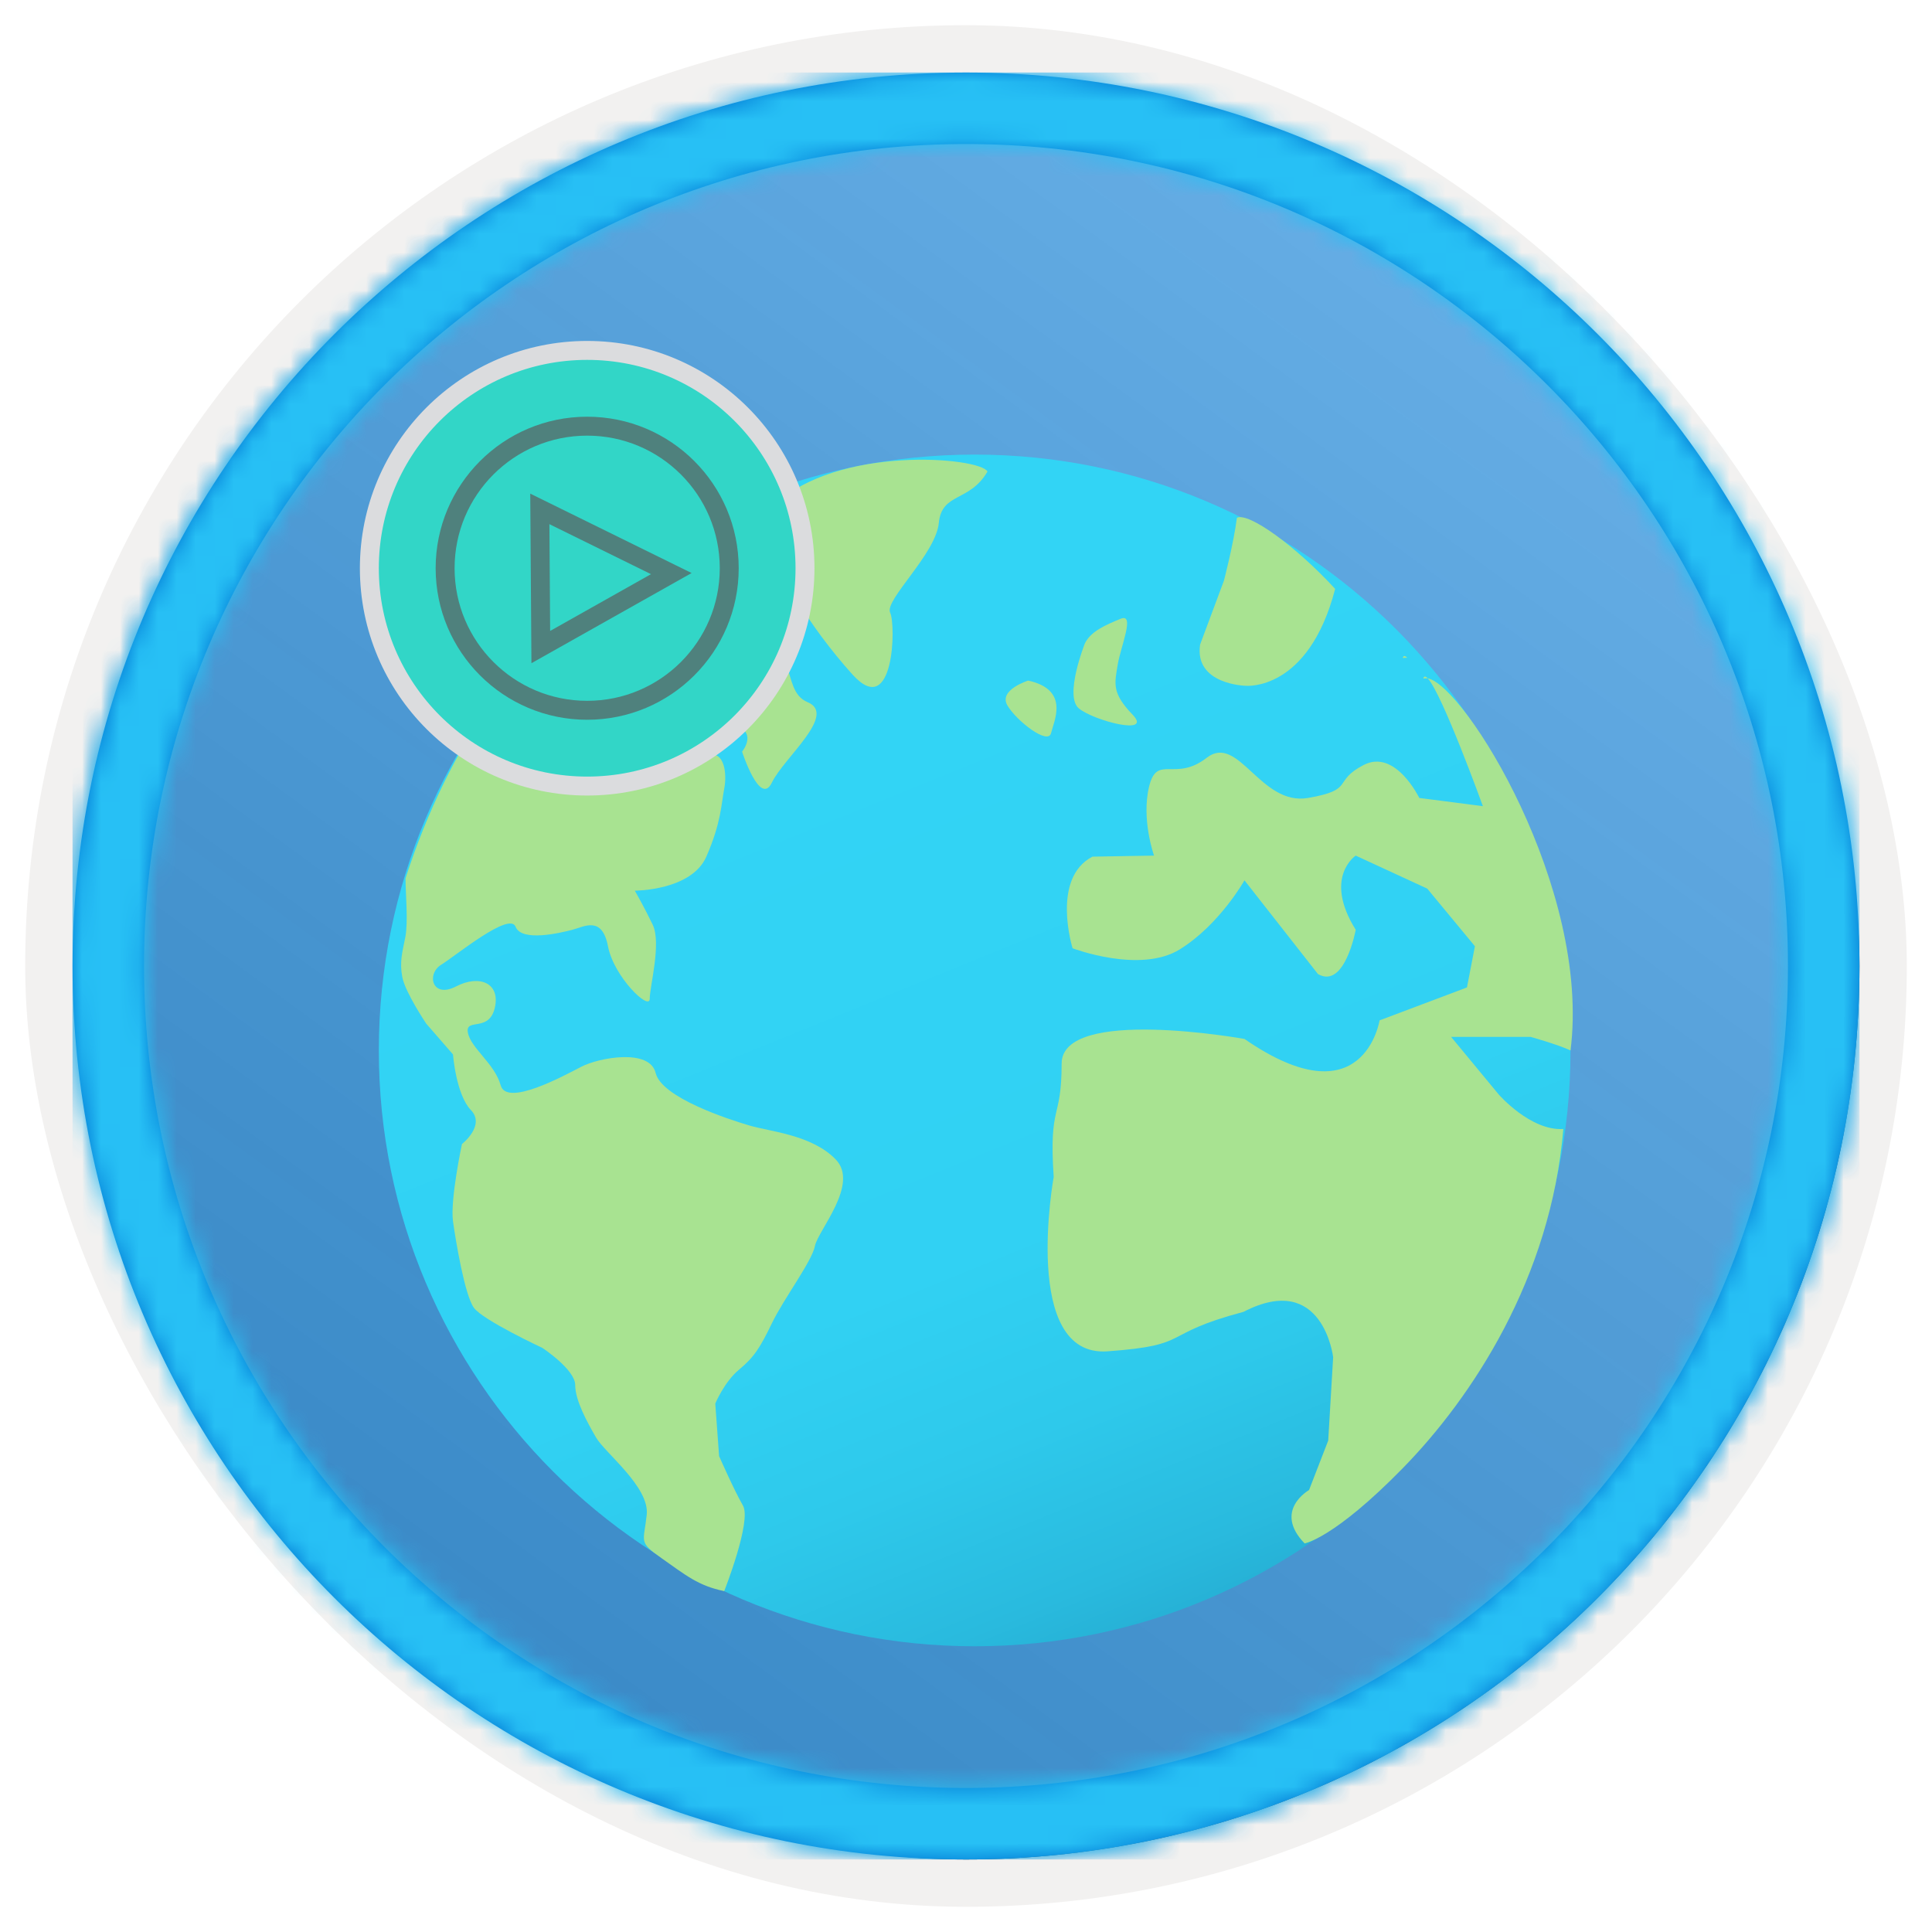 <?xml version="1.0" encoding="UTF-8"?>
<svg width="102px" height="102px" viewBox="0 0 102 102" version="1.1" xmlns="http://www.w3.org/2000/svg" xmlns:xlink="http://www.w3.org/1999/xlink">
    <title>GitHub Actions/github-actions-hello-world</title>
    <defs>
        <rect id="path-1" x="0" y="0" width="94.34" height="94.34" rx="47.17"></rect>
        <filter x="-2.9%" y="-2.9%" width="106.4%" height="106.4%" filterUnits="objectBoundingBox" id="filter-3">
            <feMorphology radius="2.5" operator="dilate" in="SourceAlpha" result="shadowSpreadOuter1"></feMorphology>
            <feOffset dx="0.5" dy="0.5" in="shadowSpreadOuter1" result="shadowOffsetOuter1"></feOffset>
            <feMorphology radius="1" operator="erode" in="SourceAlpha" result="shadowInner"></feMorphology>
            <feOffset dx="0.5" dy="0.5" in="shadowInner" result="shadowInner"></feOffset>
            <feComposite in="shadowOffsetOuter1" in2="shadowInner" operator="out" result="shadowOffsetOuter1"></feComposite>
            <feColorMatrix values="0 0 0 0 0.822   0 0 0 0 0.832   0 0 0 0 0.836  0 0 0 1 0" type="matrix" in="shadowOffsetOuter1"></feColorMatrix>
        </filter>
        <linearGradient x1="77.83%" y1="11.2%" x2="-99.689%" y2="253.808%" id="linearGradient-4">
            <stop stop-color="#FFFFFF" offset="0%"></stop>
            <stop stop-color="#000000" stop-opacity="0.5" offset="100%"></stop>
        </linearGradient>
        <rect id="path-5" x="0" y="0" width="94.34" height="94.34"></rect>
        <path d="M47.17,0 C73.221,0 94.34,21.119 94.34,47.17 C94.34,73.221 73.221,94.34 47.17,94.34 C21.119,94.34 0,73.221 0,47.17 C0,21.119 21.119,0 47.17,0 Z M47.17,3.774 C23.203,3.774 3.774,23.203 3.774,47.17 C3.774,71.137 23.203,90.566 47.17,90.566 C71.137,90.566 90.566,71.137 90.566,47.17 C90.566,23.203 71.137,3.774 47.17,3.774 Z" id="path-6"></path>
        <filter x="-6.2%" y="-6.4%" width="112.5%" height="112.9%" filterUnits="objectBoundingBox" id="filter-8">
            <feOffset dx="0" dy="2" in="SourceAlpha" result="shadowOffsetOuter1"></feOffset>
            <feColorMatrix values="0 0 0 0 0   0 0 0 0 0   0 0 0 0 0  0 0 0 0.1 0" type="matrix" in="shadowOffsetOuter1" result="shadowMatrixOuter1"></feColorMatrix>
            <feMerge>
                <feMergeNode in="shadowMatrixOuter1"></feMergeNode>
                <feMergeNode in="SourceGraphic"></feMergeNode>
            </feMerge>
        </filter>
        <linearGradient x1="49.977%" y1="17.991%" x2="86.386%" y2="107.514%" id="linearGradient-9">
            <stop stop-color="#32D4F5" offset="0%"></stop>
            <stop stop-color="#31D1F3" offset="47%"></stop>
            <stop stop-color="#2EC9EB" offset="63%"></stop>
            <stop stop-color="#29BADE" offset="77%"></stop>
            <stop stop-color="#22A5CB" offset="89%"></stop>
            <stop stop-color="#198AB3" offset="100%"></stop>
            <stop stop-color="#198AB3" offset="100%"></stop>
        </linearGradient>
    </defs>
    <g id="Badges" stroke="none" stroke-width="1" fill="none" fill-rule="evenodd">
        <g id="GitHub-Actions" transform="translate(-159, -319)">
            <g id="GitHub-Actions/github-actions-hello-world" transform="translate(160, 320)">
                <g id="Badge-Plates/Circle">
                    <g id="BG" transform="translate(2.83, 2.83)">
                        <mask id="mask-2" fill="white">
                            <use xlink:href="#path-1"></use>
                        </mask>
                        <g>
                            <use fill="black" fill-opacity="1" filter="url(#filter-3)" xlink:href="#path-1"></use>
                            <rect stroke="#F2F1F0" stroke-width="2.5" x="-1.25" y="-1.25" width="96.84" height="96.84" rx="48.42"></rect>
                        </g>
                        <g id="Colors/Azure/BG-Solid-Badges" mask="url(#mask-2)">
                            <g id="Rectangle">
                                <use fill="#0078D4" xlink:href="#path-5"></use>
                                <use fill-opacity="0.4" fill="url(#linearGradient-4)" xlink:href="#path-5"></use>
                            </g>
                        </g>
                    </g>
                    <g id="Border" transform="translate(2.83, 2.83)">
                        <mask id="mask-7" fill="white">
                            <use xlink:href="#path-6"></use>
                        </mask>
                        <use id="Boarder" fill="#0078D4" fill-rule="nonzero" xlink:href="#path-6"></use>
                        <g id="Colors/Azure/Border" mask="url(#mask-7)" fill="#27C0F5">
                            <rect id="Rectangle" x="0" y="0" width="94.34" height="94.34"></rect>
                        </g>
                    </g>
                </g>
                <g id="Group-4" filter="url(#filter-8)" transform="translate(19, 21)">
                    <path d="M62.915,31.458 C62.915,48.831 48.831,62.915 31.458,62.915 C14.084,62.915 0,48.831 0,31.458 C0,14.084 14.084,0 31.458,0 C48.831,0 62.915,14.084 62.915,31.458" id="Fill-200" fill="url(#linearGradient-9)"></path>
                    <g id="Group-3" transform="translate(1.085, 0.271)" fill="#A8E391">
                        <path d="M43.532,6.387 C43.532,6.387 44.041,4.445 44.218,3.065 C44.832,2.763 47.309,4.542 49.405,6.819 C47.99,12.258 44.685,11.935 44.685,11.935 C44.685,11.935 41.959,11.877 42.274,9.759 L43.532,6.387" id="Fill-202"></path>
                        <path d="M36.188,9.705 C36.504,9.052 37.29,8.724 38.077,8.398 C38.863,8.072 38.077,9.866 37.92,10.844 C37.762,11.824 37.604,12.312 38.706,13.456 C39.807,14.597 36.661,13.782 35.873,13.129 C35.087,12.478 36.188,9.705 36.188,9.705" id="Fill-203"></path>
                        <path d="M19.668,45.589 C19.039,46.893 18.723,47.383 17.937,48.036 C17.15,48.687 16.678,49.831 16.678,49.831 L16.88,52.604 C16.88,52.604 17.666,54.397 18.139,55.214 C18.612,56.029 17.15,59.731 17.15,59.731 C15.786,59.459 15.092,58.873 13.845,57.996 C12.598,57.119 12.902,57.17 13.059,55.702 C13.217,54.236 10.856,52.439 10.385,51.624 C9.913,50.809 9.283,49.665 9.283,48.853 C9.283,48.036 7.552,46.893 7.552,46.893 C7.552,46.893 4.406,45.426 3.934,44.773 C3.461,44.12 2.99,41.349 2.831,40.208 C2.675,39.064 3.304,36.128 3.304,36.128 C3.304,36.128 4.562,35.149 3.776,34.334 C2.99,33.518 2.831,31.398 2.831,31.398 L1.416,29.769 C1.416,29.769 0.315,28.135 0.156,27.321 C2.18694507e-12,26.507 0.156,26.014 0.315,25.199 C0.471,24.384 0.325,22.917 0.325,22.1 C5.035,7.485 15.511,3.525 15.511,3.525 L16.52,7.093 C16.52,7.093 14.79,7.583 13.845,7.257 C12.902,6.93 12.43,6.93 12.43,6.93 L11.171,8.724 C11.171,8.724 10.699,9.866 10.542,10.519 C10.385,11.172 10.856,12.149 10.856,12.149 C10.856,12.149 13.059,12.312 13.059,11.66 C13.059,11.008 12.744,10.682 12.744,10.682 L12.43,9.539 C12.43,9.539 13.845,8.724 17.623,9.052 C21.399,9.376 19.982,12.149 21.555,12.802 C23.129,13.456 20.297,15.737 19.668,17.043 C19.039,18.348 18.094,15.413 18.094,15.413 C18.094,15.413 19.039,14.27 17.464,13.945 C15.891,13.618 15.577,15.737 16.364,15.575 C17.15,15.413 17.308,16.553 17.15,17.371 C16.992,18.185 16.992,19.163 16.205,20.958 C15.419,22.752 12.43,22.752 12.43,22.752 C12.43,22.752 12.902,23.569 13.374,24.547 C13.845,25.526 13.217,27.809 13.217,28.462 C13.217,29.115 11.329,27.321 11.014,25.689 C10.699,24.057 9.755,24.657 9.126,24.819 C8.496,24.983 6.451,25.471 6.136,24.657 C5.821,23.841 2.99,26.177 2.202,26.667 C1.416,27.157 1.731,28.462 2.99,27.809 C4.248,27.157 5.349,27.647 5.035,28.951 C4.72,30.255 3.461,29.44 3.619,30.255 C3.776,31.07 5.035,31.888 5.349,33.029 C5.664,34.171 8.654,32.541 9.598,32.051 C10.542,31.561 13.217,31.07 13.53,32.377 C13.845,33.68 17.374,34.823 18.477,35.149 C19.579,35.477 21.78,35.638 23.039,36.944 C24.298,38.248 22.096,40.694 21.938,41.514 C21.78,42.327 20.297,44.285 19.668,45.589 Z" id="Fill-204"></path>
                        <path d="M28.479,3.341 C28.322,4.975 25.595,7.42 25.91,8.072 C26.224,8.724 26.118,13.782 23.916,11.334 C21.713,8.886 19.51,5.462 19.668,3.831 C19.7,3.504 19.736,2.988 19.774,2.42 C23.112,-0.793 30.651,-0.136 31.049,0.623 C30.104,2.255 28.637,1.711 28.479,3.341" id="Fill-206"></path>
                        <path d="M32.097,12.965 C31.626,12.149 33.199,11.66 33.199,11.66 C35.402,12.149 34.562,13.782 34.405,14.433 C34.248,15.086 32.57,13.782 32.097,12.965" id="Fill-207"></path>
                        <path d="M61.451,35.334 C60.795,43.217 56.62,49.518 52.972,53.245 C49.323,56.973 47.791,57.213 47.791,57.213 C46.111,55.476 48.026,54.396 48.026,54.396 L49.038,51.785 L49.299,47.382 C49.299,47.382 48.76,42.814 44.563,44.989 C40.053,46.185 41.942,46.743 37.38,47.073 C32.816,47.395 34.545,37.866 34.545,37.866 C34.284,33.951 34.964,34.931 34.964,31.884 C34.964,28.84 44.617,30.58 44.617,30.58 C50.91,34.931 51.749,29.6 51.749,29.6 L56.363,27.861 L56.783,25.685 L54.266,22.643 L50.49,20.901 C50.49,20.901 48.76,22.043 50.49,24.817 C50.49,24.817 49.914,27.97 48.497,27.154 L44.617,22.206 C44.617,22.206 43.305,24.545 41.207,25.848 C39.11,27.154 35.542,25.793 35.542,25.793 C35.542,25.793 34.39,22.098 36.593,20.955 L39.843,20.901 C39.843,20.901 39.161,18.998 39.581,17.259 C40.001,15.518 40.945,17.042 42.622,15.737 C44.302,14.431 45.455,18.291 47.972,17.857 C50.49,17.422 49.231,16.987 50.91,16.116 C52.588,15.246 53.846,17.857 53.846,17.857 L57.204,18.291 C57.204,18.291 55.052,12.34 54.29,11.54 L54.056,11.55 C54.096,11.411 54.178,11.422 54.29,11.54 C56.243,11.916 62.915,22.643 61.831,31.186 C61.135,30.865 59.722,30.471 59.722,30.471 L55.525,30.471 L58.043,33.515 C58.043,33.515 59.723,35.446 61.451,35.334 Z" id="Fill-208"></path>
                        <path d="M52.972,10.465 L53.206,10.455 C53.093,10.337 53.011,10.327 52.972,10.465" id="Fill-210"></path>
                    </g>
                </g>
                <g id="Play-button" transform="translate(18, 17)">
                    <circle id="Oval" stroke="#DBDCDE" fill="#32D6C7" cx="12" cy="12" r="11.5"></circle>
                    <circle id="Oval" stroke="#4F817D" cx="12" cy="12" r="7.5"></circle>
                    <path d="M13.283,9.559 L9.867,16.5 L17.162,16.449 L13.283,9.559 Z" id="Triangle" stroke="#4F817D" transform="translate(13.5, 12.5) rotate(90) translate(-13.5, -12.5) "></path>
                </g>
            </g>
        </g>
    </g>
</svg>